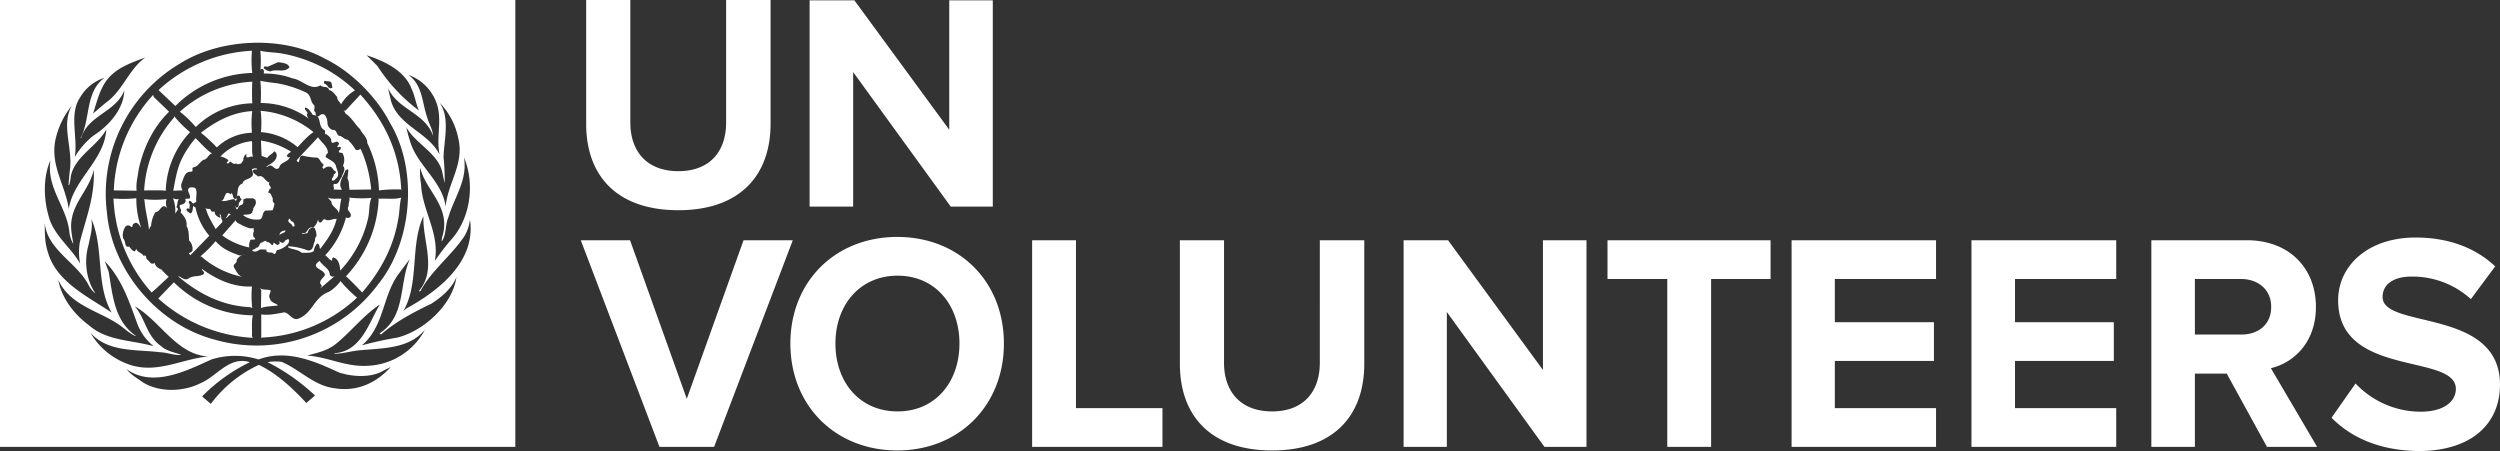 <svg xmlns="http://www.w3.org/2000/svg" viewBox="0 0 832.5 150.2"><rect x="0" y="0" width="832.5" height="150.2" fill="#333333" stroke="none"/><defs><style>.cls-1{fill:#fff;}</style></defs><title>UNV logo</title><g id="Layer_2" data-name="Layer 2"><g id="Layer_1-2" data-name="Layer 1"><path class="cls-1" d="M86.9,44a21.33,21.33,0,0,1,12.2,5c1.6-1.7,3.5-3.9,5.3-5a31.81,31.81,0,0,0-17.6-7.1A33.71,33.71,0,0,1,86.9,44Zm0,58.6c1.7-.7,4.1-.6,5.7-.9-.9-.9-2.4-.8-2.7-2.3-.7-.9.3-1.9.2-2.7-1.1-.5-2.8.1-3.6-.9l.5.8-.1,6Zm26.5-9a13.31,13.31,0,0,1-3.9,3.6c-4.9,1.7-5.4,7.1-10.1,8.9-1.9.8-3-1.7-4.6-2.1-2.5.4-5.2,1.1-7.8.7v7.9l.3-.2a49.06,49.06,0,0,0,31.6-13.3,40.83,40.83,0,0,1-5.5-5.5ZM93.1,78.3c.6-.8,1.8-.6,2-1.5C94.1,76.7,93,77.4,93.1,78.3Zm33.1-12.1-.3-.4.2.5A39.9,39.9,0,0,1,115.2,92c1.8,1.6,3.8,3.7,5.4,5.4,6.2-7.2,10.5-15.3,12-24.4.5-2.3.4-4.9,1-7.2-2.3.7-5,.2-7.6.4ZM65.1,46a34.14,34.14,0,0,0-4.3,6.4c-1.8,3.4-2.4,7.3-3.1,11.1l3.1-.1a2.93,2.93,0,0,1-.4-2.2c.7-1.5,1-4.2,3.2-4,1.1-.2,0-1.1.8-1.5,1.6-.2,2-1.7,3.4-2.5,1.3-.1,1.6-1.9,2.8-2.1-2.1-1.4-3.6-3.3-5.5-5.1ZM81.6,84.8l-1.7.3c-3-1-6-2.3-8.1-4.8a40.94,40.94,0,0,1-5.1,5.1H67a30,30,0,0,0,14.2,6.9c-1.8-.2-2.5-2-3.3-3.3-.5-1.1,1.2-1.3.9-2.4a3.31,3.31,0,0,1,2.8-1.8Zm7.6-62.6,3.4-1.5c1.4.2,3.3.3,3.8,1.7-1.8,2-4.3.4-6.4,1.4a5.12,5.12,0,0,1-2.1-1c-.3-1.1.9-.5,1.3-.6Zm19,4.7c.6.3,1.9-.1,2.2.8l.3,1.5c-1.5.8-1.5-1.2-2.7-1.3-.1-.3-.2-.9.2-1Zm-20.9-4c.6.2.7,1,.5,1.6a26.18,26.18,0,0,1,9.6,1.6c3.2.4,6.1,4.3,9.3,2.3.9,1,2.4,0,2.9,1.6,1.2.2,1.9,1.5,2.7,2.3-.1,1.1.9,1.6,1.3,2.5v-.1a12.68,12.68,0,0,1,4.6-4.6A47.23,47.23,0,0,0,94.3,17.9c-2.4-.5-5.2-.4-7.6-1a37.48,37.48,0,0,1,0,6.7c0-.6.4-.6.6-.7Zm27,14c.6,0,.5.8.9,1,2.1,1.5,3,3.5,4.7,5.1.7,1.6,2.4,2.6,2.4,4.6a39.15,39.15,0,0,1,3.9,15.8,47.85,47.85,0,0,1,7.6-.3l-.2-.2C133,50.6,128,40.2,120,31.5l-4.9,5.3-.8.1Zm-5.2,28.8,1.3,1.5c-.1,1.6,2.2,2.2,2.4,3.8.5-1.5.4-3.3.9-4.8-1.6-.2-3.4.3-4.6-.5ZM84.2,104.9l-.1.1A38,38,0,0,1,57.9,94l-5.2,5.4a51.2,51.2,0,0,0,31.5,13.1l-.3-.6c.1-2.2-.2-4.7.3-7Zm4.4-49.4h.6c1.5-1.5,2.3,1.9,3.8.3.3-1.9,3-1.7,3.6-3.6-.5.5-.7,0-1.1-.2.1-.7,1-1.1,1.4-1.5a26.37,26.37,0,0,0-10-3.7l.2,5.1,1.9.7c.6-1,1.6-1.2,2.2-2.1.6-.3.6.5.9.7.4,2.4-2.1,3.4-3.5,4.3Zm.1,27.6c-.1,1.7,1.9.4,2.5,1.5.7,0,.7-.8,1-1.3A6.44,6.44,0,0,0,96,81.1c.2-.4.5-1.3-.1-1.5-.5.3-.9.3-1.2.9-.6.8-1.4,0-1.9-.3.2.2.6.8.1,1.1-.6.7-1.2-.3-1.8-.5-.3,2.1-1.1-.6-2.2-.1-.5-1.2-1.3.2-2,.1-.6.5-.6,1.8-1.7,1.7-.2.7-1.1.4-1.2.9.5.6,1.2.3,1.8.2.8-.9,1.9-.4,2.9-.5Zm9.4-7.8a2.2,2.2,0,0,0-.6-1.5c-.8,0-.8-1-1.2-1-1,1.5,1,1.4,1.1,2.6.2,0,.5.1.7-.1ZM57.9,39.2A40.18,40.18,0,0,0,48,63.4c2.4,0,5.1-.1,7.4.1l-.2-.3A29.8,29.8,0,0,1,63.3,44,37.92,37.92,0,0,1,58,38.7l-.1.5Zm53.6,52.7a1.13,1.13,0,0,1-1.6-.3.1.1,0,0,0-.1-.1c0-2.1-2.5-3-3.4-4.7v.1c-3.5,2.5,1.7,2.6,1.8,4.7-.5,1-2.4,2.1-1.2,3.3.4.4-.2.8-.3,1.1l4.8-4.1ZM96.1,82.5c1.5.6,3.2.6,4.4,1.7,1.3-.1,3,.2,4-.6a4.72,4.72,0,0,1,1.1-2.5c.9.1.7,1.2,1,1.8,2.5-3.2,4.6-6.2,5.5-10-1.2-.1-2.1.6-3.4.4-1.4-1-1.1.9-2.2.8-.4-.1-.5-.6-.6-1a5,5,0,0,1-1.6,2.7c-2.2-.6-1.6,2.4-3.8,1.8.3.8,1.2-.1,1.7.1.4-.2.3-.6.5-.8a1.61,1.61,0,0,1,2-1,.1.1,0,0,1,.1.1,5.83,5.83,0,0,1,.6,2.6,1.84,1.84,0,0,0-.5,1.6c-.7,1.1-.4,3.4-2.4,3.2A21,21,0,0,0,95.9,82l.2.5Zm19.1-10.1a28.92,28.92,0,0,1-6.8,12.5h-.2c.8.5,1.4,1.7,2.4,1.9v-.7c.2-.1.3-.5.6-.3,1.8.6,2,3.1,2.1,4.3a37.69,37.69,0,0,0,9.3-17.5c.5-2.2.2-4.8,1.1-6.7a36.51,36.51,0,0,1-7.4-.1c.3.9-.3,1.8-.2,2.8-1,1.7,1.3,2.1.6,3.6a1.19,1.19,0,0,1-1.5.2Zm-6-21.5c0-2.1-2.2-3.5-3.3-5.2-2.2,2.5-5,5.2-7.1,7.7.1.3.5.7.6.6.6-.7.1-2.5,1.7-2.1a24.17,24.17,0,0,0,4.6.6c.9.5,1.1,1.7,1.9,2.1.4.4-.1.8-.3,1.1a3.17,3.17,0,0,1,.5.6,2.17,2.17,0,0,1,2-.8c.9,0,1.1,1.3,1.9,1.5.4.5-.2.9-.6,1.1.2.9-.9,1.2-.5,2a1,1,0,0,0,1.1-.5c1.8-1.3.4-3,.1-4.6-.7-1.5-2.2-1.7-3.4-2.8a2.42,2.42,0,0,1,.8-1.3ZM48.1,66.5c.2,3.4,1.2,6.7,1.5,9.9.4-.3.1-1,.7-1a10,10,0,0,1,1.5-4.8c1.5,0,1.6-2.1,3.1-1.9a2.7,2.7,0,0,1,.8.7,3.75,3.75,0,0,1-.2-3.1,32.2,32.2,0,0,1-7.6,0l.2.2ZM83,82.4a4.29,4.29,0,0,1,.4-2.5c.5-.3,1.2.1,1.6-.3-.1-.4-.3-.4-.6-.8a2.46,2.46,0,0,1,.1-1.7c.2-.3-.4-1.1.2-1.3-1.4.7-2.8-.3-4-.7-.7-.6-2-.7-2.2-1.8L74,78.4a22.85,22.85,0,0,0,9,4ZM70.3,70.3c-.1-1.2-1.5-.4-2-1.1l.4.7c.6,2.3,2,4.3,3.1,6.4L74,74c0-.3.1-.6-.1-.8-.4-.6-.1-1.6-.7-1.9-.2.5.4.8.1,1.2A2.69,2.69,0,0,1,71.5,71c.2-1-.6-.2-1.2-.7Zm6.6,1.2-.8-.5a5.85,5.85,0,0,1-1,1.7c.8-.2,1.1-1.2,1.8-1.2Zm58.3,31.3-.9.8c5.4-9.2,2.2-21.9,6.7-31.6-.3,8,4.2,16.9-.8,24l-.7.9c.1.2.5.1.6-.1,3.5-6.7,10.5-11.9,14.7-18.4a13.76,13.76,0,0,0,1.7-5.3c2.1,14.1-10.7,23.9-21.3,29.7Zm-2.8,9.6a120.08,120.08,0,0,0-11.9,2.6c7.4-6.2,6.8-16.2,12.1-23.6l3.9-5.2c-3.6,8-1.3,18.9-9.8,24.6l-.3.5h.6c4.9-4.3,10.9-7.4,16.7-10.2,3.4-2.2,6.7-5,8.3-8.8-1.3,9.1-10.7,17.8-19.6,20.1Zm-9.8,9.4c-7.4.5-13.2-2.9-20.3-3.4,3.2-.9,6.4-1.5,9.2-3.6,4.9-3.8,9.6-9.9,15-13.4-3.6,5.9-6.1,15.5-14.9,16.2-.1,0-.2.1-.3.2,2.7,0,5.3-.8,8-1.1,8-.8,16.8-.4,22.2-6.9a22.61,22.61,0,0,1-18.9,12Zm-11.1,7.5c-6.9-.8-11.6-6.2-17.7-8.8a14.77,14.77,0,0,0-4.7.1,67.18,67.18,0,0,1,15.8,11.1l-2.9,2.5c-4.5-4.9-9.9-9.9-15.8-12.7a42.07,42.07,0,0,0-16,13L67.3,132a57.88,57.88,0,0,1,15.9-11.4c-6.8-2.1-10.9,4.6-16.2,6.9-5.8,3-14,3.3-19.6-.3-1.9-1.4-3.7-2.3-5.3-4.3,8.7,6.3,20,.6,28.3-3.2a26.28,26.28,0,0,1,15.7,0c9.4-3.5,18.7.6,26.7,4.3,4.2,1.4,9.7,1.8,13.8,0l3.5-1.8c-4.7,5.3-11.2,8.3-18.6,7.1ZM30.1,110.8c5.9,6.6,15.2,5.5,23.3,6.5,2.4.1,4.6,1.1,7,.9-2.2-.9-4.8-1.2-6.7-2.9-5-3.5-5.2-9.1-8.8-13.3,8.4,4.8,14,16.2,24.5,16.7-9,.8-17.5,6.1-26.9,2.5a23.9,23.9,0,0,1-12.4-10.4ZM19.4,93.2c3.8,8.3,13,10.2,19.6,14.5,2.1,1.3,3.8,3.2,6.1,4.2l.1-.1c-7.1-4.9-7.7-13.5-9-21.3L34.9,87c5.8,6,8.2,13.7,10.9,21a17.07,17.07,0,0,0,5.4,7.3c-7.3-2.1-15.6-1.7-21.6-7-5-3.7-9.1-9.1-10.2-15.1Zm-4.5-19c.8,9,10.7,13.2,14.6,20.7a7,7,0,0,0,2.3,2.8c-3.1-4.4-3.9-10.8-2.3-16.2.5-2.8,1.5-5.5.9-8.6,4.3,9.6,1.4,22,6.8,31.2C29.7,99,18.6,93.9,15.9,83.8,14.9,80.9,14.9,77.5,14.9,74.2Zm1.9-20.8c-1.4,9.2,5.4,15.4,6.3,23.8a9.44,9.44,0,0,0,1.3,4c-.3-2.3-1-4.9-.6-7.6.7-6.4,6.2-10.9,7.4-17.1.5,8.7-2.6,16.2-4.6,24.1a19.37,19.37,0,0,0,.1,7.2c-3-5.3-8.8-9.5-10.4-15.5-1.8-5.9-2-13.3.5-18.9Zm1.7-7A27.11,27.11,0,0,1,24,35.1c-3.9,6.5.5,14.4-.8,22.1l-.4,4.3.2.2a17,17,0,0,0,.6-3.1C25,52,32.4,48.7,35.4,43.1c-.6,10.3-11,16.6-12.5,26.5-1.1-7.9-6.3-14.6-4.4-23.2Zm8.2-14a14.52,14.52,0,0,1,8.1-6.5c-6.5,4.7-4.6,13.8-8,20.1H27c2.3-7.7,11.6-8.6,14.4-15.9-.2,6.1-4.9,11.6-10.2,15a25.56,25.56,0,0,0-6.3,7.2c1.1-6.5-2-14.3,1.8-19.9ZM48.4,19.1C42.6,23.4,41,30.2,35,34.4l-4,3.4c1.3-3.9,2.1-7.9,4.7-11.3,3.4-4.2,8.2-5.6,12.7-7.4ZM60.2,21c13.4-8.3,34.1-9.2,48.1-1.4,8.5,4.1,17.1,12.6,21.5,21.2,9.5,15.7,7.6,39.7-3.9,53.9a50.41,50.41,0,0,1-54.4,18.4c-18.8-4.9-34.2-22.9-35.9-42.4A50.37,50.37,0,0,1,60.2,21Zm76.9,8.7c1.1,2.3,1.4,4.9,2.4,7.1A57.14,57.14,0,0,1,125.7,22l-3.6-3.6c5.7,1.9,12.7,5,15,11.3Zm8.5,5.3c1.6,5.4-.4,11,.8,16.5-3.8-7.5-13.7-9.5-16.2-17.9l-1-4.3c3.3,7.3,12.3,8.2,15,15.9-.1-2.1-1.4-4-1.9-6-1.8-4.9-1.5-11-6.4-14.3A15.51,15.51,0,0,1,145.6,35Zm7,11c2.1,8.6-3.5,14.9-4.2,22.8-1.1-8.3-9-13.4-11.6-21a54.37,54.37,0,0,1-1.5-5.4c3,5.4,10.6,8.6,12,15a35.89,35.89,0,0,0,.8,3.5,82.5,82.5,0,0,0-.4-8.6c.2-5.9,2.2-13.1-1.3-18.1A23.72,23.72,0,0,1,152.6,46Zm-2.8,34.3a81.62,81.62,0,0,0-5,6.6c1.7-9.3-4.2-16.6-4.6-25.6a25.4,25.4,0,0,1-.3-5.5c1.7,7.2,9.1,12.2,7.9,20.7-.1,1.4-.8,2.6-.7,3.9,1.6-2.2,1.1-5.5,2.2-8,1.9-6.6,6.5-12.4,5.2-20,3.8,9,2.1,20.8-4.7,27.9ZM0,0V148.8H171.6V0ZM67.2,89.5c0,.8,1.1.8.6,1.8-1.6,1-3.5.3-5.1,1.5-1.4.8-2.6-.9-3.4-.8,6.9,5.9,14.9,9.9,24.1,10.3l.6.3a34.66,34.66,0,0,1-.1-7.2c-6.1.3-11.8-2.3-16.7-5.9Zm-11,2.7a29.49,29.49,0,0,1-2.5-2.5,3.33,3.33,0,0,1-2.3-2.3c0,.1-.1.2-.2.3-1.1.5-1.4-.8-2.1-1.2s-.1-1.8-1.3-1.3c-.6-1.1-1.9-1-2.4-2.3l-.5.8c-.8,0-1.4-1.1-1.9-1.6-1.7.5-1-1.9-2-2.7a5.06,5.06,0,0,1,.9-4.1,1.25,1.25,0,0,1,1.7.2c.9.3.3-.7.8-.9,1.3-1.1,1.9.4,2.6,1.2A29.19,29.19,0,0,1,45.4,66a38.51,38.51,0,0,1-7.6.1A49.67,49.67,0,0,0,50.5,97.4c2-1.7,3.8-3.5,5.7-5.2Zm3.7-55a36.43,36.43,0,0,1,5.3,5.1A27.63,27.63,0,0,1,84,34.4q-.15-3.6,0-7.2a39,39,0,0,0-24.1,10ZM84,24.3a36.7,36.7,0,0,1-.1-7.4A49.35,49.35,0,0,0,52.8,30l5.6,5.3A37.5,37.5,0,0,1,84,24.3ZM83.9,47a16.9,16.9,0,0,0-10.5,5.1A5.68,5.68,0,0,1,76,53.3c.2.5-.4.5-.5.8.6.9.7-.2,1.3-.3.6.6,1.1,1,1.9.6.4.7,1.1,0,1.6.1.2-.6,1-1,.7-1.7.3-.5.4-1.4,1.1-1.4-.4,2.2,1.6,0,2.2,1-.6-1.6-.2-3.8-.4-5.4Zm0,9.4c.1.7.7,1.8,0,2.3-.8,1.1-2.9.9-3.1,2.4-2.2.7-1.4,3.4-2.1,5.1-1.4.3-.9-1.4-1.6-1.9l-.3.4c-2.2-1.7-1.7,1.9-3.1,2.2,1.5.3,2.8-.5,4.3-.6.1.2.5.3.3.6h.2a1.31,1.31,0,0,0,.3-1.2.65.65,0,0,1,.9-.5c.1,0,.1,0,.2.1a1,1,0,0,0,.6,1l-.8,1.1c-.4.5.1,1.7-1,1.7-.1.1-.3,0-.3-.2v-.2h-.2l.6,1c.6,0,.5-1.2,1.4-1.4s.9-1.1.8-1.8c1-.8,2.2-.3,3.3-.5.3.3.9.4.8.9.4.8-.3,1.8-.8,2.5.2.5-.3.8-.3,1.4-.9.9-1.9.5-3.1.8A7.18,7.18,0,0,0,86,73.1c1.9.1,1-2.2,2.4-3a19.27,19.27,0,0,0,2.4-.1,9.77,9.77,0,0,0,.6-2.3c-.8-.4-.5-1.2-.6-1.8-.5-.6-.4-1.6-1.4-1.7-.2-.5.4-.8.3-1.2,1.4-.5-.8-1.4.1-2.2-1.6-.3-2-2.8-3.9-2-.5-.7-1.7-.9-1.7-1.9.1-.6,1.2-.5,1.5-.4a.52.52,0,0,1-.2-.4,2.49,2.49,0,0,0-1.7.3Zm-17-12.2a48.08,48.08,0,0,1,5.3,4.9,17.68,17.68,0,0,1,11.7-4.9,35.63,35.63,0,0,1,.1-7.3l-.1.1c-6.5.4-11.9,3.3-17,7.2ZM46.2,56.3c1.6-7.1,4.7-13.8,10.1-19.1l-5.1-4.9-.2-.7A49.58,49.58,0,0,0,37.9,63.4l7.6.1c-.3-2.4.4-4.8.7-7.2Zm40.6-22a27.48,27.48,0,0,1,16.3,5.4,2.14,2.14,0,0,1-.9-1.8h.2c.1-.9-1.2-1.2-.8-2.1,1.1.1,2,1.6,2.6,2.5,3.2,0,1.4,3.8,3.8,5,.6.3-.2,1.5.7,1.4.8.6,1.7,1.3,1.6,2.2.3,1.7,1.6-.5,2.4.6.7.5-.5.9-.3,1.5.4.2.8-.4,1.1.1.1.6-.3.8-.6,1.1-.3,1,.9.4,1.2.9a4.54,4.54,0,0,1,.1,4.1c1.2,1.3-.2,2.6-.4,3.8-.8.8-1,2.7-2.6,2.2-.4.7.2,1.4-.1,1.9l2.8.1c-1.6-2.2.5-4.4,1.1-6.4.3-.1.8-.8,1-.1-.1.9-.2,2-.3,2.7.7,1.1.4,2.6.7,3.8l7.2-.1a41.39,41.39,0,0,0-3.5-13.5c-.5.2-1.1.6-1.7.2a16.44,16.44,0,0,0-2.6-3.3c-.9,0-1.6-.8-2.4-1.2-1.6,0-1-2.3-2.6-2a2.77,2.77,0,0,1-1.7-1.8c-.1-1.1-.1-2.5-1.2-3.4a1.42,1.42,0,0,0-1.6.5c-.9.6-1.3-.4-1.2-1.1-1-.8,0-1.6-.5-2.5-1.4-1.1-.8-3.2-2.7-4.2a37.3,37.3,0,0,0-9.8-3.1,50.25,50.25,0,0,1-5.4-.8,45.87,45.87,0,0,1,.1,7.4Zm-26.9,34c-.3,1,.8,1.5.2,2.4,1.3,1.3,2.3,2.8,2,4.6.9,1.3.7,3.2.9,4.8a3.86,3.86,0,0,1,1.1,3.1c.1.6-.6.8-1,1-.5.6.3.3.3.8l6.3-6.5a20.74,20.74,0,0,1-4.6-9.4l-.8-.5c-.1.9-.1,2.2-.9,2.5-.4-.4-1.3-.6-1.3-1.4.2-.5.6-.2,1-.2a4.87,4.87,0,0,1,.1-1.2c.1-.5-.8-.9-.1-1.4.6,0,.8.6,1.2.9l1.1-.6c-.3-1.1.3-2.8-.1-4-.1-.9-1.2-.8-1.9-.8-1.7.6,0,2.2-.1,3.3-.2.9-1.1.2-1.6.6.5,1.4-.8,1.7-1.8,2Zm0-2.1a3,3,0,0,1-2.3-.2,11.09,11.09,0,0,1,.7,5.4c0-.8,1.8-1.7.4-2.4.6-.9.2-2.7,1.2-2.8ZM195.2,41.3V0h14.7V40.8c0,9.6,5.5,16.2,16,16.2s15.9-6.6,15.9-16.2V0h14.8V41.2c0,17-10,28.8-30.7,28.8S195.2,58.3,195.2,41.3ZM316.6,68.8,284.1,24V68.8H269.6V.1h14.9l31.6,43.1V.1h14.5V68.8Zm-97,80L193.4,80h16.4l18.9,52.8L247.6,80H264l-26.2,68.8Zm99.9-34.4c0-12.9-8.1-22.6-20.6-22.6s-20.7,9.7-20.7,22.6,8.1,22.6,20.7,22.6,20.6-9.8,20.6-22.6Zm-56.3,0c0-20.7,15-35.5,35.6-35.5s35.5,14.8,35.5,35.5-15,35.6-35.5,35.6S263.2,135.2,263.2,114.4Zm80.5,34.4V80h14.6v55.9h28.8v12.9Zm49.2-27.6V80h14.7v40.8c0,9.6,5.5,16.2,16,16.2s15.9-6.6,15.9-16.2V80h14.8v41.2c0,17-10,28.8-30.7,28.8s-30.7-11.8-30.7-28.8Zm121.4,27.6-32.5-44.9v44.9H467.4V80h14.8l31.6,43.2V80h14.5v68.8Zm40.9,0V92.9H535.3V80h54.3V92.9H569.8v55.9Zm41.4,0V80h48.1V92.9H611v14.4h33v12.9H611v15.7h33.7v12.9Zm59.9,0V80h48.2V92.9H671v14.4h32.9v12.9H671v15.7h33.7v12.9Zm99.8-46.7c0-5.7-4.4-9.2-10.1-9.2H730.9v18.5h15.3c5.8.1,10.2-3.4,10.1-9.3Zm-1.4,46.7-13.4-24.4H730.9v24.4H716.4V80h31.8c14.2,0,23,9.4,23,22.2,0,12.1-7.7,18.7-15,20.4l15.4,26.2Zm21.5-9.7,8-11.4a29.9,29.9,0,0,0,21.6,9.4c8.1,0,11.8-3.6,11.8-7.6,0-12-39.2-3.6-39.2-29.5,0-11.4,9.8-20.9,25.8-20.9,10.8,0,19.8,3.3,26.5,9.6l-8.1,10.9A28.94,28.94,0,0,0,803,92.1c-6.1,0-9.6,2.7-9.6,6.8,0,10.8,39.1,3.5,39.1,29.2,0,12.6-9,22.1-27.2,22.1-13.1-.2-22.5-4.6-28.9-11.1Z"/></g></g></svg>